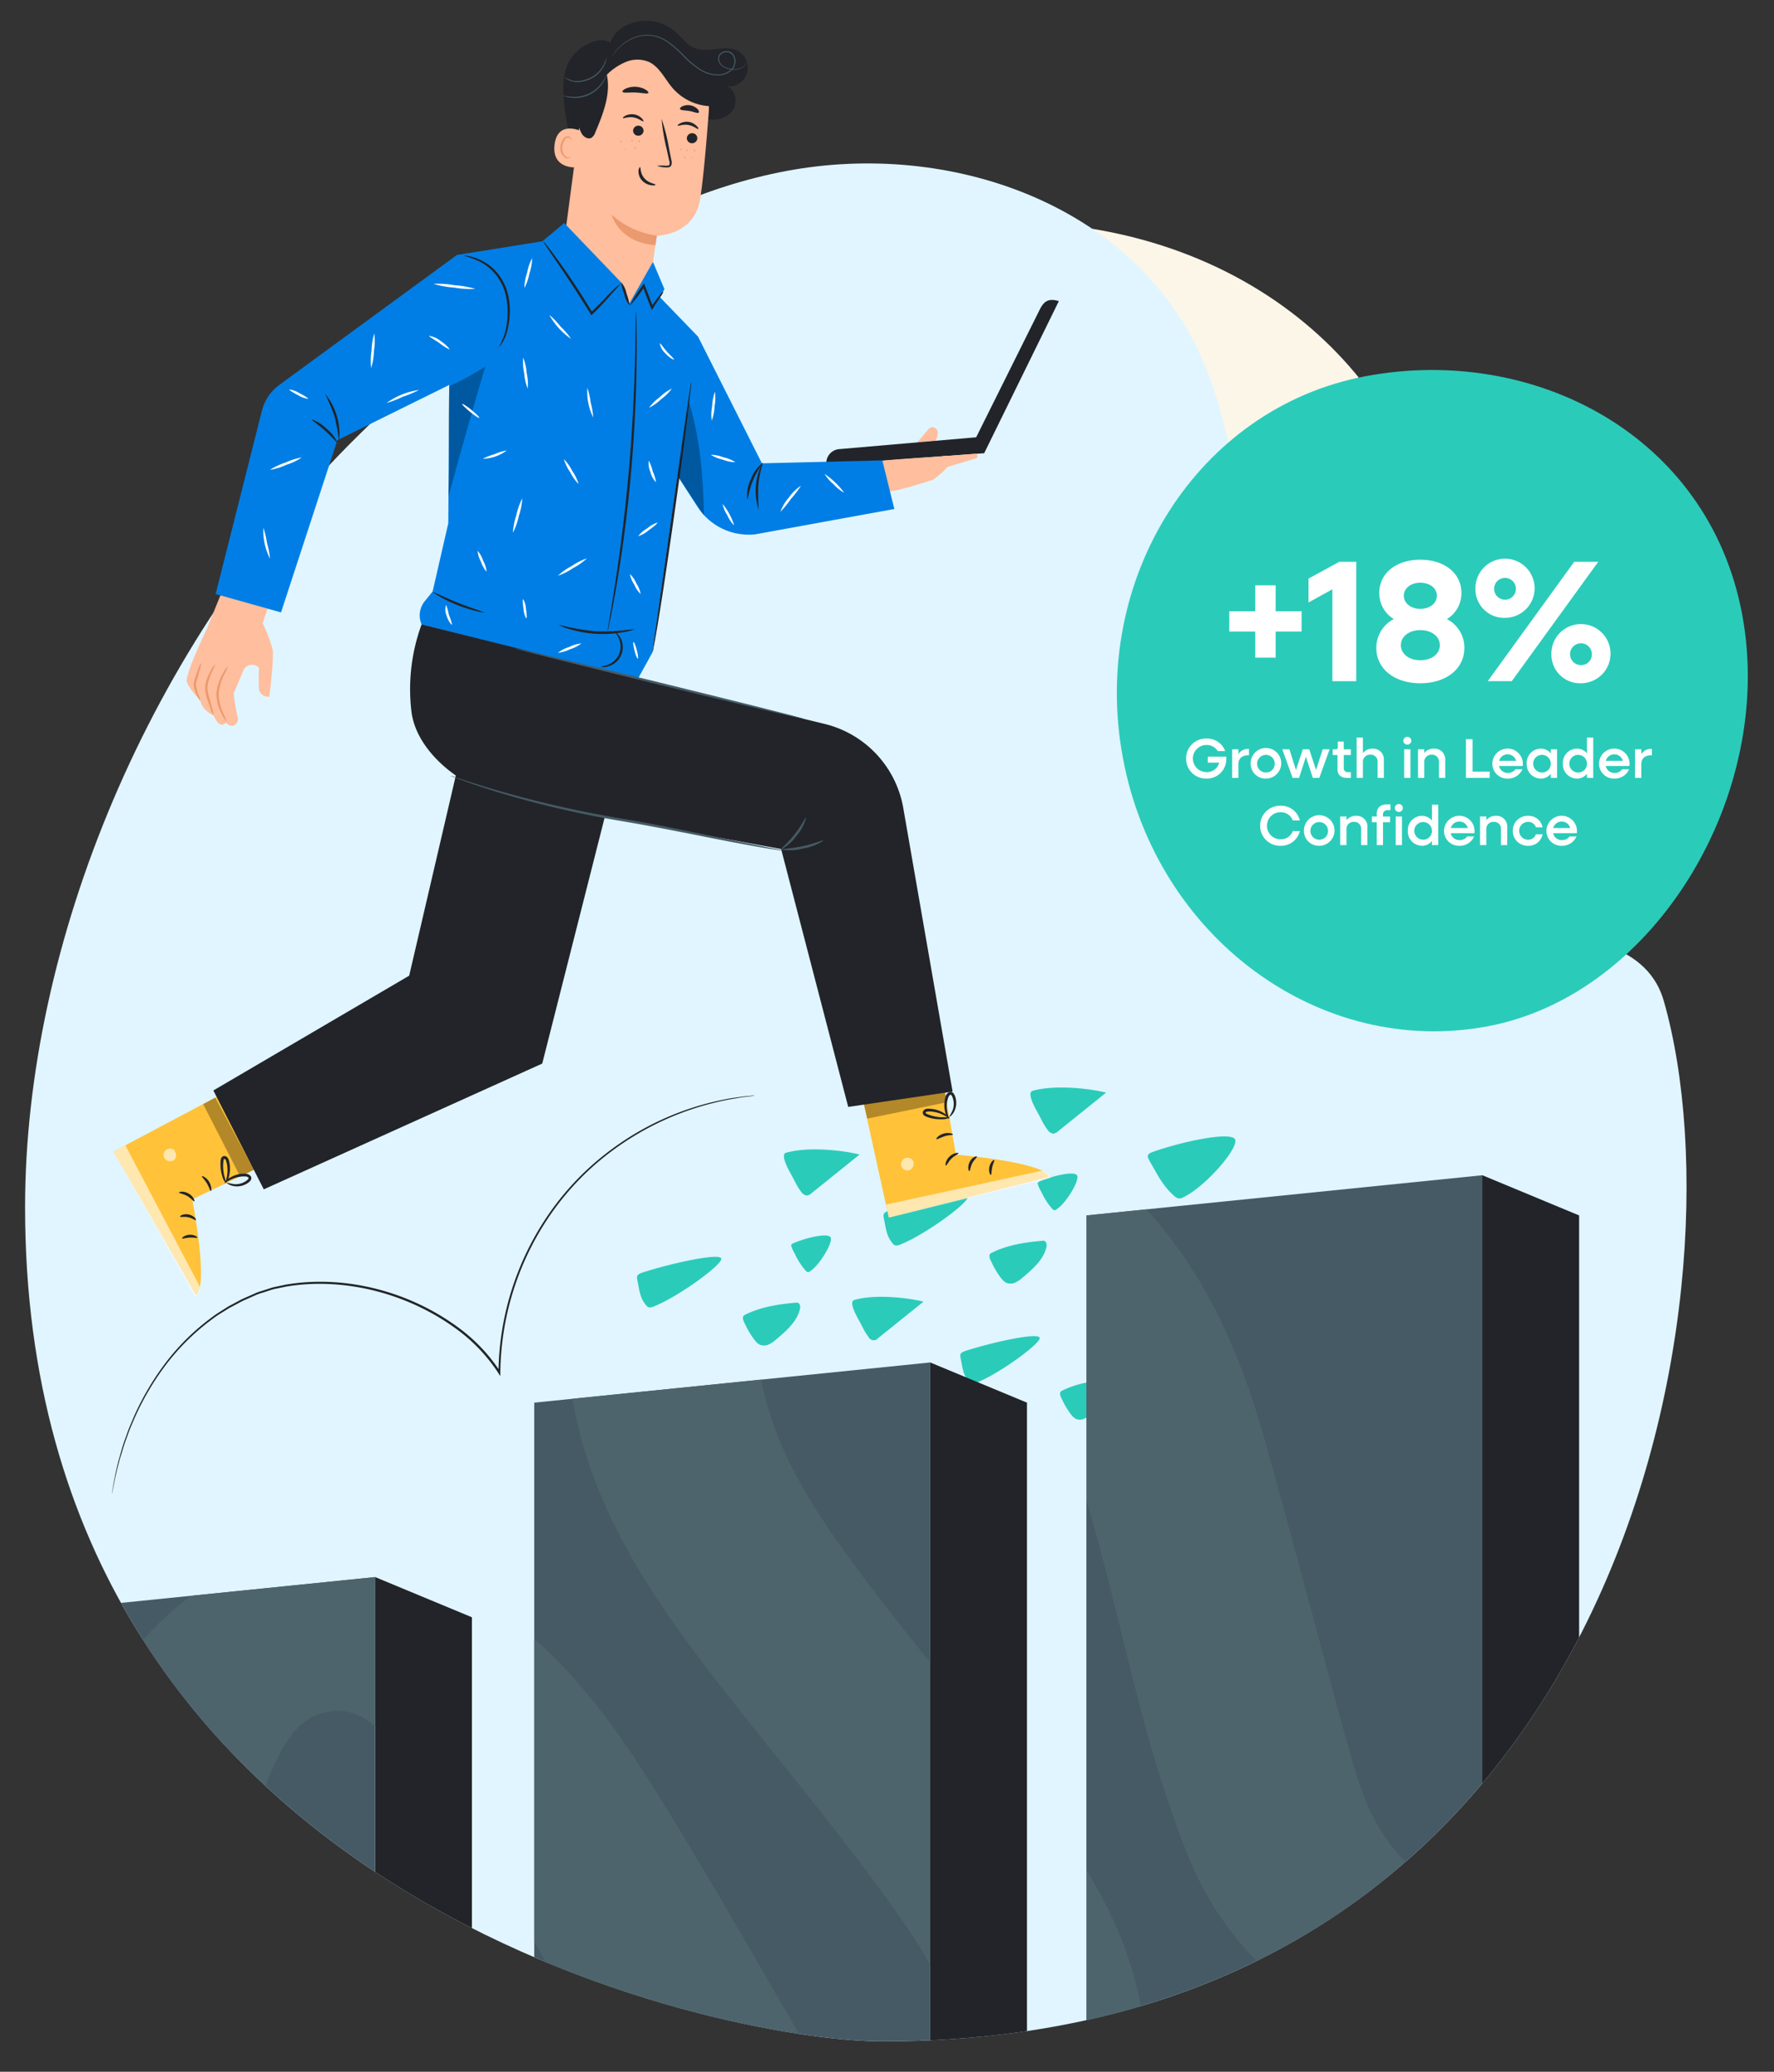 <svg xmlns="http://www.w3.org/2000/svg" xmlns:xlink="http://www.w3.org/1999/xlink" width="615" height="718" viewBox="0 0 615 718">
  <rect x="0" y="0" width="615" height="718" fill="#333333" stroke="none"/>
  <defs>
    <clipPath id="clip-path">
      <rect id="Rectangle_4538" data-name="Rectangle 4538" width="615" height="718" transform="translate(148 1394)" fill="none" stroke="#707070" stroke-width="1"/>
    </clipPath>
    <clipPath id="clip-path-2">
      <rect id="Rectangle_4537" data-name="Rectangle 4537" width="613.138" height="838.204" fill="none"/>
    </clipPath>
    <clipPath id="clip-path-4">
      <rect id="Rectangle_4527" data-name="Rectangle 4527" width="4.367" height="4.397" fill="none"/>
    </clipPath>
    <clipPath id="clip-path-5">
      <rect id="Rectangle_4528" data-name="Rectangle 4528" width="56.945" height="16.27" fill="none"/>
    </clipPath>
    <clipPath id="clip-path-6">
      <rect id="Rectangle_4529" data-name="Rectangle 4529" width="28.802" height="10.821" fill="none"/>
    </clipPath>
    <clipPath id="clip-path-7">
      <rect id="Rectangle_4530" data-name="Rectangle 4530" width="4.336" height="4.368" fill="none"/>
    </clipPath>
    <clipPath id="clip-path-8">
      <rect id="Rectangle_4531" data-name="Rectangle 4531" width="29.972" height="52.335" fill="none"/>
    </clipPath>
    <clipPath id="clip-path-9">
      <rect id="Rectangle_4532" data-name="Rectangle 4532" width="17.583" height="27.304" fill="none"/>
    </clipPath>
    <clipPath id="clip-path-10">
      <rect id="Rectangle_4533" data-name="Rectangle 4533" width="12.84" height="45.056" fill="none"/>
    </clipPath>
    <clipPath id="clip-path-11">
      <rect id="Rectangle_4534" data-name="Rectangle 4534" width="8.849" height="39.258" fill="none"/>
    </clipPath>
    <clipPath id="clip-path-12">
      <path id="Path_22655" data-name="Path 22655" d="M273.273,31.593c-56.7,10.63-106.155,49.918-149.014,92.248C52.332,194.883,9.326,299.509,9.326,390.742c0,239.132,240.556,289.059,297.2,289.059,256.309,0,300.078-258.239,270.937-360.442-6.388-22.4-33.281-21.575-52.307-28.222-41.541-14.514-70.4-43.25-83.9-86.757-11.091-35.753-9.223-76.434-24.92-109.959C396.209,51.44,349.379,28.983,301.43,28.985a153,153,0,0,0-28.157,2.608" transform="translate(-9.326 -28.985)" fill="none"/>
    </clipPath>
    <clipPath id="clip-path-13">
      <path id="Path_22657" data-name="Path 22657" d="M28.817,382.756C51.3,423.221,83,453.536,116.933,475.993V373.814Zm143.266-69.389v192.2c51.246,21.97,99.2,29.157,120.688,29.157q8.446,0,16.583-.37V299.436ZM363.5,248.483V527.37c60.355-13.337,105.084-43.738,137.272-82.046V234.55Z" transform="translate(-28.817 -234.55)" fill="none"/>
    </clipPath>
  </defs>
  <g id="methodology-spot-1" transform="translate(-148 -1394)" clip-path="url(#clip-path)">
    <g id="Group_7842" data-name="Group 7842" transform="translate(140.783 1401.201)">
      <g id="Group_7841" data-name="Group 7841" clip-path="url(#clip-path-2)">
        <g id="Group_7834" data-name="Group 7834">
          <g id="Group_7833" data-name="Group 7833" clip-path="url(#clip-path-2)">
            <path id="Path_22519" data-name="Path 22519" d="M154.723,157.443c-3.168,24.433-12.087,49.518-13.01,73.628-1.2,31.458,12.031,60.79,39.581,79.608s69.768,26.349,112.9,17.709,85.948-34.129,106.276-65.539c18.315-28.3,17.679-57.97,12.858-84.983-5.482-30.723-15.966-60.4-36.491-84.858s-51.724-43.487-91.514-49.877c-34.579-5.552-76.152-.86-112.751,15.267-32.8,14.453-32.834,29.3-24.619,49.377,6.443,15.754,9.109,31.611,6.768,49.669" transform="translate(99.963 28.864)" fill="#fcf6e8"/>
            <path id="Path_22520" data-name="Path 22520" d="M306.526,679.8c-56.643,0-297.2-49.926-297.2-289.059,0-91.231,43-195.858,114.933-266.9,42.857-42.33,92.313-81.618,149.012-92.248S392.26,43.006,416.337,94.423c15.7,33.525,13.83,74.2,24.92,109.957,13.5,43.507,42.358,72.243,83.9,86.757,19.024,6.647,45.921,5.822,52.307,28.222C606.6,421.564,562.833,679.8,306.526,679.8" transform="translate(6.583 20.457)" fill="#e0f5ff"/>
            <path id="Path_22521" data-name="Path 22521" d="M249.919,218.376a6.136,6.136,0,0,1-.7.113l-2.1.273c-.931.087-2.076.242-3.422.488s-2.864.459-4.64.858a98.791,98.791,0,0,0-45.286,22.781,94.945,94.945,0,0,0-15.85,18.342,98.262,98.262,0,0,0-16.293,53.118v1.261l-.674-1.059a58.373,58.373,0,0,0-13.8-14.733c-18.042-13.53-40.706-18.5-59.878-15.234l-3.551.742a10.282,10.282,0,0,0-1.731.461l-1.7.544c-1.117.386-2.277.657-3.336,1.131l-3.207,1.431a30.882,30.882,0,0,0-3.093,1.518L67.653,292l-2.862,1.776a29.1,29.1,0,0,0-2.721,1.846,78.784,78.784,0,0,0-17.053,16.952,94.5,94.5,0,0,0-10.023,17.182l-1.675,3.91c-.5,1.259-.93,2.506-1.359,3.693-.916,2.349-1.433,4.582-2.12,6.543-1.087,3.993-1.832,7.159-2.2,9.278-.2,1.046-.358,1.861-.472,2.434s-.186.831-.186.831a7.435,7.435,0,0,1,.114-.844c.085-.573.229-1.433.4-2.448a95.244,95.244,0,0,1,2.076-9.324c.6-1.989,1.145-4.293,2.047-6.6.43-1.175.844-2.434,1.346-3.71l1.661-3.937a94.153,94.153,0,0,1,10.023-17.324,78.541,78.541,0,0,1,17.18-17.182,30.037,30.037,0,0,1,2.734-1.863l2.864-1.817,3.021-1.6a27.263,27.263,0,0,1,3.122-1.532L76.8,286.83c1.075-.488,2.248-.759,3.379-1.16l1.718-.544a10.329,10.329,0,0,1,1.762-.473l3.592-.759c19.388-3.336,42.209,1.646,60.437,15.318a58.894,58.894,0,0,1,13.974,14.936l-.674.186a98.575,98.575,0,0,1,16.481-53.479,94.779,94.779,0,0,1,15.992-18.412,100,100,0,0,1,17.182-12.2,97.031,97.031,0,0,1,28.377-10.451c1.747-.387,3.307-.6,4.669-.8s2.506-.356,3.435-.428l2.1-.2c.443.014.687.014.687.014" transform="translate(19.039 154.113)" fill="#222429"/>
            <path id="Path_22522" data-name="Path 22522" d="M239.765,238.043c2.042,3.657,3.686,6.352,6.8,9.167a3.215,3.215,0,0,0,1.622.945,3.1,3.1,0,0,0,1.75-.45c7.952-3.91,19.71-17.714,17.723-20.176s-17.774.795-28.029,4.37c-1.071.374-2.074.749-2.127,1.557s.85,2.062,2.258,4.587" transform="translate(167.623 159.975)" fill="#2bcbba"/>
            <path id="Path_22523" data-name="Path 22523" d="M184.281,248.564c.49,2.767.977,4.8,2.731,6.859a1.557,1.557,0,0,0,1.1.665,4.274,4.274,0,0,0,1.723-.43c8.515-3.415,24.021-14.738,23.146-16.573s-16.14,1.424-26.584,4.682c-1.092.339-2.122.677-2.463,1.313s.007,1.573.345,3.483" transform="translate(129.718 168.364)" fill="#2bcbba"/>
            <path id="Path_22524" data-name="Path 22524" d="M216.406,240.571a23.787,23.787,0,0,0,3.625,5.707,1.762,1.762,0,0,0,.8.609,1.062,1.062,0,0,0,.786-.234c3.476-2.192,8.2-10.294,7.152-11.831s-8.184.085-12.744,2.023c-.476.2-.921.406-.9.9a11.464,11.464,0,0,0,1.283,2.83" transform="translate(151.826 165.299)" fill="#2bcbba"/>
            <path id="Path_22525" data-name="Path 22525" d="M216.069,225.259c1.353,2.385,2.074,4.3,3.56,6.168a2.783,2.783,0,0,0,1.9,1.284,2.747,2.747,0,0,0,1.675-.795l16.679-13.407c-4.742-1.252-17.375-2.956-25.488-.623-1.887.542.23,4.832,1.67,7.372" transform="translate(150.789 152.959)" fill="#2bcbba"/>
            <path id="Path_22526" data-name="Path 22526" d="M206.272,255.746a27.509,27.509,0,0,0,3.144,5.131,5.056,5.056,0,0,0,1.75,1.556,3.939,3.939,0,0,0,3.149-.1,10.859,10.859,0,0,0,2.608-1.788c3.473-2.919,7.128-6.119,8.148-10.424.206-.872.053-2.1-.887-2.248a1.9,1.9,0,0,0-.462,0c-6.132.515-12.4,1.508-17.789,4.251-1.336.679-.148,2.613.339,3.621" transform="translate(144.907 174.931)" fill="#2bcbba"/>
            <path id="Path_22527" data-name="Path 22527" d="M199.856,276.673c.462,2.606.919,4.52,2.572,6.461a1.473,1.473,0,0,0,1.039.628,4.055,4.055,0,0,0,1.626-.406c8.02-3.217,22.629-13.883,21.8-15.613s-15.207,1.342-25.046,4.411c-1.027.319-2,.638-2.32,1.237s.005,1.482.324,3.282" transform="translate(140.73 188.611)" fill="#2bcbba"/>
            <path id="Path_22528" data-name="Path 22528" d="M230.122,269.141a22.456,22.456,0,0,0,3.415,5.377,1.65,1.65,0,0,0,.754.573,1,1,0,0,0,.74-.22c3.275-2.064,7.725-9.7,6.74-11.144s-7.712.078-12.007,1.9c-.449.191-.868.384-.851.844a10.833,10.833,0,0,0,1.209,2.666" transform="translate(161.558 185.724)" fill="#2bcbba"/>
            <path id="Path_22529" data-name="Path 22529" d="M229.8,254.717c1.274,2.246,1.953,4.051,3.354,5.81a1.977,1.977,0,0,0,3.372.462q7.855-6.317,15.714-12.631c-4.469-1.18-16.369-2.784-24.014-.587-1.777.512.218,4.553,1.574,6.946" transform="translate(160.58 174.098)" fill="#2bcbba"/>
            <path id="Path_22530" data-name="Path 22530" d="M220.574,283.439a25.865,25.865,0,0,0,2.963,4.834,4.751,4.751,0,0,0,1.648,1.465,3.713,3.713,0,0,0,2.966-.1,10.206,10.206,0,0,0,2.458-1.684c3.272-2.75,6.714-5.764,7.676-9.82.194-.822.049-1.982-.836-2.119a1.855,1.855,0,0,0-.435,0c-5.777.486-11.679,1.421-16.761,4.005-1.257.64-.14,2.461.321,3.412" transform="translate(155.039 194.797)" fill="#2bcbba"/>
            <path id="Path_22531" data-name="Path 22531" d="M134.184,261.14c.49,2.767.977,4.8,2.731,6.859a1.557,1.557,0,0,0,1.1.665,4.271,4.271,0,0,0,1.723-.43c8.515-3.415,24.021-14.738,23.146-16.573s-16.14,1.424-26.584,4.682c-1.092.339-2.122.677-2.463,1.313s.007,1.573.345,3.483" transform="translate(94.361 177.24)" fill="#2bcbba"/>
            <path id="Path_22532" data-name="Path 22532" d="M166.309,253.146a23.787,23.787,0,0,0,3.625,5.707,1.763,1.763,0,0,0,.8.609,1.062,1.062,0,0,0,.786-.234c3.476-2.192,8.2-10.294,7.152-11.83s-8.184.084-12.744,2.021c-.476.2-.921.406-.9.9a11.465,11.465,0,0,0,1.283,2.83" transform="translate(116.47 174.175)" fill="#2bcbba"/>
            <path id="Path_22533" data-name="Path 22533" d="M165.972,237.835c1.351,2.385,2.074,4.3,3.56,6.168a2.783,2.783,0,0,0,1.9,1.284,2.747,2.747,0,0,0,1.675-.795l16.679-13.407c-4.742-1.252-17.375-2.956-25.488-.623-1.887.542.23,4.832,1.67,7.372" transform="translate(115.432 161.834)" fill="#2bcbba"/>
            <path id="Path_22534" data-name="Path 22534" d="M156.175,268.322a27.5,27.5,0,0,0,3.144,5.131,5.056,5.056,0,0,0,1.75,1.556,3.94,3.94,0,0,0,3.149-.1,10.861,10.861,0,0,0,2.608-1.788c3.473-2.919,7.128-6.119,8.148-10.424.206-.872.053-2.1-.887-2.248a1.9,1.9,0,0,0-.462,0c-6.132.515-12.4,1.508-17.789,4.251-1.336.679-.148,2.613.339,3.621" transform="translate(109.55 183.806)" fill="#2bcbba"/>
            <path id="Path_22535" data-name="Path 22535" d="M149.76,289.249c.462,2.606.919,4.52,2.572,6.462a1.473,1.473,0,0,0,1.039.628,4.056,4.056,0,0,0,1.626-.406c8.02-3.217,22.629-13.883,21.8-15.613s-15.207,1.342-25.046,4.411c-1.027.319-2,.638-2.32,1.237s.005,1.482.324,3.282" transform="translate(105.374 197.487)" fill="#2bcbba"/>
            <path id="Path_22536" data-name="Path 22536" d="M180.025,281.717a22.455,22.455,0,0,0,3.415,5.377,1.649,1.649,0,0,0,.754.573,1,1,0,0,0,.74-.22c3.275-2.064,7.725-9.7,6.74-11.144s-7.712.078-12.007,1.9c-.449.191-.868.384-.851.844a10.831,10.831,0,0,0,1.209,2.666" transform="translate(126.202 194.599)" fill="#2bcbba"/>
            <path id="Path_22537" data-name="Path 22537" d="M179.706,267.293c1.274,2.246,1.953,4.051,3.354,5.81a1.977,1.977,0,0,0,3.372.462q7.855-6.317,15.714-12.631c-4.469-1.18-16.369-2.784-24.014-.587-1.777.512.218,4.553,1.574,6.946" transform="translate(125.224 182.973)" fill="#2bcbba"/>
            <path id="Path_22538" data-name="Path 22538" d="M170.477,296.015a25.87,25.87,0,0,0,2.963,4.834,4.737,4.737,0,0,0,1.648,1.465,3.712,3.712,0,0,0,2.966-.1,10.206,10.206,0,0,0,2.458-1.684c3.272-2.75,6.714-5.764,7.676-9.82.194-.822.049-1.982-.836-2.119a1.855,1.855,0,0,0-.435,0c-5.777.486-11.679,1.421-16.761,4.005-1.257.64-.14,2.461.321,3.412" transform="translate(119.683 203.673)" fill="#2bcbba"/>
            <path id="Path_22539" data-name="Path 22539" d="M73.111,117.319,68.48,130.958a47.476,47.476,0,0,1,3.493,9.192c.472,3.048-1.158,16.249-1.158,16.249a3.311,3.311,0,0,1-3.546-2.27,53.058,53.058,0,0,1,0-7.671,3.278,3.278,0,0,0-5.489.921c-1.378,3.28-2.941,7.147-3.229,7.6s.57,5.257,1.313,8.78a2.2,2.2,0,0,1-3.76,1.987,1.01,1.01,0,0,1-.275-.539s-1.878,3.185-4.3-2.284c0,0-4.268-1.823-4.59-5.247,0,0-4.043-3.974-4.716-6.465s6.937-18.32,6.937-18.32l9.157-22.613Z" transform="translate(29.774 77.829)" fill="#ffbe9d"/>
            <path id="Path_22540" data-name="Path 22540" d="M52.193,131.122a9.539,9.539,0,0,0-1.714,2.521,15.916,15.916,0,0,0-2.262,7.04,14.638,14.638,0,0,0,1.924,7.144,9.607,9.607,0,0,0,1.62,2.572,15.761,15.761,0,0,0-1.128-2.811A16.433,16.433,0,0,1,49,140.71a18.477,18.477,0,0,1,1.974-6.813,14.316,14.316,0,0,0,1.22-2.775" transform="translate(34.03 92.542)" fill="#eb996e"/>
            <path id="Path_22541" data-name="Path 22541" d="M49.543,130.736a6.647,6.647,0,0,0-1.687,2.233A21.266,21.266,0,0,0,46.6,135.73a9.585,9.585,0,0,0-.679,3.729,16.449,16.449,0,0,0,.846,3.628c.336.982.655,1.934.954,2.84a9.786,9.786,0,0,0,1.09,2.494,10.612,10.612,0,0,0-.546-2.722c-.2-.815-.471-1.8-.781-2.883a18.8,18.8,0,0,1-.773-3.488,9.984,9.984,0,0,1,.585-3.435c.346-1.044.73-1.979,1.063-2.75a26.8,26.8,0,0,0,1.18-2.407" transform="translate(32.411 92.269)" fill="#eb996e"/>
            <path id="Path_22542" data-name="Path 22542" d="M46.2,130.539c-.3-.125-1.411,2.772-2.482,6.352a3.073,3.073,0,0,0-.039,1.6,6.7,6.7,0,0,0,.293,1.288,12.648,12.648,0,0,0,.791,2.069c.553,1.128,1.117,1.713,1.192,1.644a10.436,10.436,0,0,0-.682-1.87,18.639,18.639,0,0,1-.6-2.033c-.024-.38-.179-.786-.239-1.213a2.588,2.588,0,0,1,.032-1.182c.566-1.806,1-3.43,1.29-4.629a8.66,8.66,0,0,0,.44-2.023" transform="translate(30.768 92.127)" fill="#eb996e"/>
            <path id="Path_22543" data-name="Path 22543" d="M189.721,89.673l5.168-6.02a2.808,2.808,0,0,1,1.4-1.064,1.939,1.939,0,0,1,2.129,1.8,5,5,0,0,1-.9,2.978,7.458,7.458,0,0,0-1.2,2.886" transform="translate(133.899 58.263)" fill="#ffbe9d"/>
            <path id="Path_22544" data-name="Path 22544" d="M252.8,57.1,226.9,109.841l-54.706,4.017a4.9,4.9,0,0,1,4.109-5.407l47.825-4.136,22.061-44.309c1.547-3.116,3.284-3.87,6.618-2.878Z" transform="translate(121.504 40.029)" fill="#222429"/>
            <path id="Path_22545" data-name="Path 22545" d="M199.383,88.892c.27-.017-17.291,1.143-16.288,1.348.107.184.2.37.292.556l2.949,9.883c3.954-.261,15.14-4.015,15.14-4.015a26.6,26.6,0,0,0,5.226-4.652l-.241-3.62Z" transform="translate(129.193 62.384)" fill="#ffbe9d"/>
            <path id="Path_22546" data-name="Path 22546" d="M217.69,107.139l-41.747,1.023L153.7,64.055,135.184,94.7l18.424,28.524a21.146,21.146,0,0,0,20.087,9.532l48.156-8.766Z" transform="translate(95.408 45.208)" fill="#007ee5"/>
            <path id="Path_22547" data-name="Path 22547" d="M207.116,213.316,212.23,242.4s30.849,2.506,32.278,7.739l-55.555,14.088-9.88-44.99Z" transform="translate(126.384 150.551)" fill="#ffc239"/>
            <g id="Group_7811" data-name="Group 7811" transform="translate(319.594 394.025)" opacity="0.6">
              <g id="Group_7810" data-name="Group 7810">
                <g id="Group_7809" data-name="Group 7809" clip-path="url(#clip-path-4)">
                  <path id="Path_22548" data-name="Path 22548" d="M188.571,231.214a2.338,2.338,0,0,0-1.034,2.937,2.257,2.257,0,0,0,2.924,1.051,2.482,2.482,0,0,0,1.07-3.132,2.336,2.336,0,0,0-3.159-.747" transform="translate(-187.361 -230.996)" fill="#fff"/>
                </g>
              </g>
            </g>
            <g id="Group_7814" data-name="Group 7814" transform="translate(314.383 398.505)" opacity="0.6">
              <g id="Group_7813" data-name="Group 7813">
                <g id="Group_7812" data-name="Group 7812" clip-path="url(#clip-path-5)">
                  <path id="Path_22549" data-name="Path 22549" d="M185.307,249.893l-1-4.527,54.115-11.744a3.984,3.984,0,0,1,2.83,2.508Z" transform="translate(-184.306 -233.622)" fill="#fff"/>
                </g>
              </g>
            </g>
            <path id="Path_22550" data-name="Path 22550" d="M200.89,230.144c.017.27-1.295.691-2.461,1.852s-1.622,2.468-1.9,2.422-.21-1.725,1.215-3.11,3.142-1.436,3.144-1.165" transform="translate(138.615 162.336)" fill="#222429"/>
            <path id="Path_22551" data-name="Path 22551" d="M204.028,230.81c.113.247-.972.974-1.648,2.325s-.687,2.63-.972,2.68-.766-1.464.109-3.2,2.446-2.074,2.511-1.808" transform="translate(141.871 162.841)" fill="#222429"/>
            <path id="Path_22552" data-name="Path 22552" d="M205.9,236.615c-.247.113-.923-1.167-.537-2.82s1.539-2.525,1.7-2.313-.45,1.163-.742,2.521-.154,2.514-.418,2.612" transform="translate(144.854 163.35)" fill="#222429"/>
            <path id="Path_22553" data-name="Path 22553" d="M200.3,226.491c-.061.275-1.4.092-2.925.609s-2.618,1.177-2.821.983.766-1.438,2.567-1.924,3.26.089,3.18.333" transform="translate(137.291 159.481)" fill="#222429"/>
            <g id="Group_7817" data-name="Group 7817" transform="translate(306.632 369.638)" opacity="0.3">
              <g id="Group_7816" data-name="Group 7816">
                <g id="Group_7815" data-name="Group 7815" clip-path="url(#clip-path-6)">
                  <path id="Path_22554" data-name="Path 22554" d="M207.648,216.7l.916,5.17-27.582,5.651-1.22-5.421Z" transform="translate(-179.762 -216.699)"/>
                </g>
              </g>
            </g>
            <path id="Path_22555" data-name="Path 22555" d="M201.087,224.1a5.386,5.386,0,0,1-2.8.583,13.408,13.408,0,0,1-3.207-.266,11.643,11.643,0,0,1-1.788-.519,3.492,3.492,0,0,1-.989-.478,1.213,1.213,0,0,1-.445-1.423,1.6,1.6,0,0,1,1.075-.884,3.59,3.59,0,0,1,1.08-.072,11.45,11.45,0,0,1,1.881.227,10.235,10.235,0,0,1,2.946,1.145c1.561.933,2.228,1.863,2.137,1.933s-.918-.611-2.448-1.322a11.46,11.46,0,0,0-2.816-.867,10.939,10.939,0,0,0-1.718-.157c-.619.041-1.128.073-1.22.367s.01.159.133.31a2.549,2.549,0,0,0,.725.351,13.966,13.966,0,0,0,1.629.53,15.656,15.656,0,0,0,2.934.459,17.059,17.059,0,0,1,2.891.08" transform="translate(135.352 155.997)" fill="#222429"/>
            <path id="Path_22556" data-name="Path 22556" d="M197.731,227.014a4.891,4.891,0,0,1-1.317-2.56,9.387,9.387,0,0,1-.212-3.176,9.167,9.167,0,0,1,.341-1.856,2.371,2.371,0,0,1,1.475-1.788,1.339,1.339,0,0,1,1.344.532,3.836,3.836,0,0,1,.508.955,6.328,6.328,0,0,1,.4,1.9,6.592,6.592,0,0,1-.573,3.147c-.785,1.648-1.859,2.26-1.9,2.168a21.512,21.512,0,0,0,1.259-2.427,6.477,6.477,0,0,0,.324-2.828,5.913,5.913,0,0,0-.391-1.569c-.213-.577-.546-1.017-.762-.907a2.113,2.113,0,0,0-.786,1.138,10.5,10.5,0,0,0-.37,1.619,10.229,10.229,0,0,0,.065,2.913c.225,1.708.733,2.663.6,2.736" transform="translate(138.438 153.581)" fill="#222429"/>
            <path id="Path_22557" data-name="Path 22557" d="M81.252,242.484,54.6,255.234s5.912,30.34,1.22,33.17L27.3,238.668l40.693-21.573Z" transform="translate(19.269 153.218)" fill="#ffc239"/>
            <g id="Group_7820" data-name="Group 7820" transform="translate(63.927 390.868)" opacity="0.6">
              <g id="Group_7819" data-name="Group 7819">
                <g id="Group_7818" data-name="Group 7818" clip-path="url(#clip-path-7)">
                  <path id="Path_22558" data-name="Path 22558" d="M41.409,229.873a2.351,2.351,0,0,0-3.2-.188,2.244,2.244,0,0,0-.21,3.093,2.465,2.465,0,0,0,3.3.194,2.355,2.355,0,0,0-.21-3.176" transform="translate(-37.477 -229.145)" fill="#fff"/>
                </g>
              </g>
            </g>
            <g id="Group_7823" data-name="Group 7823" transform="translate(46.572 389.718)" opacity="0.6">
              <g id="Group_7822" data-name="Group 7822">
                <g id="Group_7821" data-name="Group 7821" clip-path="url(#clip-path-8)">
                  <path id="Path_22559" data-name="Path 22559" d="M27.3,230.639l4.1-2.168L57.275,277.5a3.982,3.982,0,0,1-1.68,3.3Z" transform="translate(-27.302 -228.471)" fill="#fff"/>
                </g>
              </g>
            </g>
            <path id="Path_22560" data-name="Path 22560" d="M45.9,241.247c-.263.13-1.012-1.066-2.451-1.863s-2.818-.9-2.838-1.184,1.552-.662,3.325.338,2.216,2.644,1.965,2.709" transform="translate(28.665 167.893)" fill="#222429"/>
            <path id="Path_22561" data-name="Path 22561" d="M46.353,244.495c-.212.174-1.208-.67-2.7-.971s-2.724.053-2.837-.21,1.2-1.133,3.045-.744,2.717,1.8,2.487,1.924" transform="translate(28.805 171.129)" fill="#222429"/>
            <path id="Path_22562" data-name="Path 22562" d="M41.258,247.916c-.172-.2.878-1.191,2.579-1.271s2.828.8,2.683,1.018-1.252-.124-2.635-.049-2.484.532-2.627.3" transform="translate(29.105 174.07)" fill="#222429"/>
            <path id="Path_22563" data-name="Path 22563" d="M48.373,239.881c-.287.019-.532-1.288-1.356-2.654s-1.852-2.206-1.755-2.434,1.617.339,2.536,1.936.832,3.183.575,3.152" transform="translate(31.94 165.674)" fill="#222429"/>
            <g id="Group_7826" data-name="Group 7826" transform="translate(77.65 373.193)" opacity="0.3">
              <g id="Group_7825" data-name="Group 7825">
                <g id="Group_7824" data-name="Group 7824" clip-path="url(#clip-path-9)">
                  <path id="Path_22564" data-name="Path 22564" d="M63.1,243.812l-4.745,2.276L45.522,221.021l4.189-2.238Z" transform="translate(-45.522 -218.783)"/>
                </g>
              </g>
            </g>
            <path id="Path_22565" data-name="Path 22565" d="M50.962,240.112a5.579,5.579,0,0,1-1.317-2.545,13.636,13.636,0,0,1-.575-3.151,15.135,15.135,0,0,1,0-1.866,3.427,3.427,0,0,1,.2-1.081,1.211,1.211,0,0,1,1.254-.817,1.588,1.588,0,0,1,1.138.8,3.168,3.168,0,0,1,.37,1.012,11.113,11.113,0,0,1,.283,1.864,10.373,10.373,0,0,1-.3,3.209,4.906,4.906,0,0,1-1.281,2.572c-.148-.07.329-1.042.6-2.719a11.626,11.626,0,0,0,.092-2.941,9.01,9.01,0,0,0-.319-1.685c-.136-.612-.374-1.075-.677-1.087s-.159.01-.259.193a2.942,2.942,0,0,0-.138.807,13.21,13.21,0,0,0-.075,1.743,15.393,15.393,0,0,0,.353,2.942,18.96,18.96,0,0,1,.645,2.748" transform="translate(34.613 162.783)" fill="#222429"/>
            <path id="Path_22566" data-name="Path 22566" d="M49.9,237.434a5,5,0,0,1,2.1-1.956,9.571,9.571,0,0,1,2.973-1.107,8.209,8.209,0,0,1,1.873-.123,2.387,2.387,0,0,1,2.136.943,1.347,1.347,0,0,1-.145,1.428,4.024,4.024,0,0,1-.795.756,6.419,6.419,0,0,1-1.711.894,6.526,6.526,0,0,1-3.171.29c-1.837-.309-2.676-1.179-2.6-1.247a25.8,25.8,0,0,0,2.668.556,6.44,6.44,0,0,0,2.825-.442,5.838,5.838,0,0,0,1.446-.814c.486-.367.824-.788.653-.967a1.591,1.591,0,0,0-1.29-.457,8.894,8.894,0,0,0-1.716.113,10.442,10.442,0,0,0-2.782.839c-1.568.662-2.362,1.416-2.467,1.295" transform="translate(35.215 165.317)" fill="#222429"/>
            <path id="Path_22567" data-name="Path 22567" d="M179.185,10.444c-4.462-2.368-10.24.933-14.927-.974-2.852-1.151-4.616-3.952-6.978-5.917A15.42,15.42,0,0,0,143.852.421c-4.336,1.228-7.406,3.026-8.829,7.314-3.265-2.815-10.258.679-13.2,4.653s-3.343,8.752-3.014,13.738a66.333,66.333,0,0,0,6.3,24.86c.333.7.914,1.535,1.682,1.308s.783-.689.959-1.179a55.122,55.122,0,0,0,2.313-13.247,33.231,33.231,0,0,1,3.352-12.979c2.2-3.925,6.211-7.11,10.693-7.087a14.332,14.332,0,0,1,8.977,3.824c2.533,2.144,4.621,4.766,6.975,7.1a18.267,18.267,0,0,0,8.321,5.223,8.7,8.7,0,0,0,8.986-2.763c1.96-2.681,1.216-7.176-1.852-8.473a6.525,6.525,0,0,0,3.7-12.254Z" transform="translate(83.783 0)" fill="#222429"/>
            <path id="Path_22568" data-name="Path 22568" d="M149.853,81.411l1.365-9.515s12.887.024,15.007-12.524c1.034-6.064,2.142-18.721,3.012-30.18A23.743,23.743,0,0,0,149.259,3.961l-1.208-.191c-13.211-1.295-21.72,9.2-22.613,22.434L118.7,77.125a15.721,15.721,0,0,0,13.429,17.627l-.034,4.786c8.609,1.168,16.56-9.547,17.762-18.127" transform="translate(83.675 2.584)" fill="#ffbe9d"/>
            <path id="Path_22569" data-name="Path 22569" d="M144.213,46.658a29.574,29.574,0,0,1-15.661-7.241s2.441,9.661,15.174,10.494Z" transform="translate(90.728 27.819)" fill="#eb996e"/>
            <path id="Path_22570" data-name="Path 22570" d="M147.447,24.772a1.828,1.828,0,0,1-2.02,1.537,1.75,1.75,0,0,1-1.6-1.892l0-.029a1.83,1.83,0,0,1,2.018-1.537,1.753,1.753,0,0,1,1.6,1.892l0,.029" transform="translate(101.506 16.119)" fill="#222429"/>
            <path id="Path_22571" data-name="Path 22571" d="M149.079,23c-.258.208-1.47-1.018-3.408-1.37s-3.5.438-3.667.242.206-.507.9-.856a5.03,5.03,0,0,1,2.985-.437A4.764,4.764,0,0,1,148.55,22c.525.459.65.914.529,1" transform="translate(100.192 14.483)" fill="#222429"/>
            <path id="Path_22572" data-name="Path 22572" d="M136.519,23.239a1.8,1.8,0,0,1-2,1.535A1.749,1.749,0,0,1,132.9,22.9l0-.024a1.831,1.831,0,0,1,2.079-1.542h0a1.752,1.752,0,0,1,1.53,1.909" transform="translate(93.796 15.04)" fill="#222429"/>
            <path id="Path_22573" data-name="Path 22573" d="M137.946,21.471c-.258.193-1.47-1.018-3.408-1.37s-3.5.438-3.667.242.206-.507.9-.872a5.047,5.047,0,0,1,2.987-.421,4.764,4.764,0,0,1,2.661,1.419,1.515,1.515,0,0,1,.529,1" transform="translate(92.335 13.398)" fill="#222429"/>
            <path id="Path_22574" data-name="Path 22574" d="M137.75,36.238a12.839,12.839,0,0,1,3.185-.067c.508-.034.984-.067,1.127-.314a2.582,2.582,0,0,0-.1-1.588c-.275-1.257-.571-2.594-.87-3.978a66.591,66.591,0,0,1-1.736-10.347,63.824,63.824,0,0,1,2.571,10.18c.268,1.387.548,2.724.791,4a2.885,2.885,0,0,1-.044,1.98,1.258,1.258,0,0,1-.918.588,3.62,3.62,0,0,1-.858.056,12.584,12.584,0,0,1-3.144-.51" transform="translate(97.219 14.077)" fill="#222429"/>
            <path id="Path_22575" data-name="Path 22575" d="M134.512,29.725c.317-.02-.019,2.122,1.551,3.9s3.824,1.883,3.8,2.188-.553.324-1.5.194a5.254,5.254,0,0,1-3.192-1.7,4.607,4.607,0,0,1-1.172-3.256c.056-.832.375-1.315.519-1.325" transform="translate(94.566 20.979)" fill="#222429"/>
            <path id="Path_22576" data-name="Path 22576" d="M139.7,15.534c-.287.5-2.173-.063-4.474-.135s-4.239.28-4.467-.278c-.113-.249.288-.689,1.109-1.078a7.8,7.8,0,0,1,6.815.314c.78.459,1.131.947,1.018,1.177" transform="translate(92.271 9.462)" fill="#222429"/>
            <path id="Path_22577" data-name="Path 22577" d="M148.913,19.72c-.4.394-1.614-.276-3.226-.553s-3.009-.167-3.234-.679c-.1-.249.179-.65.844-.965a4.775,4.775,0,0,1,5.233.994c.449.512.56.984.382,1.2" transform="translate(100.525 12.096)" fill="#222429"/>
            <path id="Path_22578" data-name="Path 22578" d="M126.225,22.811c-.215-.113-8.232-3.9-9.255,4.727s7.814,7.951,7.86,7.693,1.4-12.42,1.4-12.42" transform="translate(82.495 15.446)" fill="#ffbe9d"/>
            <path id="Path_22579" data-name="Path 22579" d="M121.672,30.518a1.071,1.071,0,0,0-.435.172,1.491,1.491,0,0,1-1.124-.118,3.735,3.735,0,0,1-1.3-3.55,4.826,4.826,0,0,1,.691-2.1,1.727,1.727,0,0,1,1.271-1.025.746.746,0,0,1,.832.534c.017.254.027.413.031.445s.2-.125.174-.49a.95.95,0,0,0-.278-.588,1.115,1.115,0,0,0-.8-.329,2.149,2.149,0,0,0-1.742,1.151,5.188,5.188,0,0,0-.819,2.335A3.978,3.978,0,0,0,119.9,30.97a1.586,1.586,0,0,0,1.4-.092c.341-.15.408-.346.375-.36" transform="translate(83.356 16.563)" fill="#eb996e"/>
            <path id="Path_22580" data-name="Path 22580" d="M170.163,27.7a18.41,18.41,0,0,1-15.574-6.163c-2.639-3.014-4.413-7.171-8.077-9.034a10.285,10.285,0,0,0-7.985-.159,20.045,20.045,0,0,0-6.782,4.515c1.421,6.765-1.331,13.644-4.034,20.027a3.507,3.507,0,0,1-1.315,1.825c-1.138.617-2.565-.23-3.275-1.3a10.792,10.792,0,0,1-1.448-5.979A35.656,35.656,0,0,1,123.942,17.5,24.4,24.4,0,0,1,132.466,6.51a23.18,23.18,0,0,1,16.957-3.529,28.373,28.373,0,0,1,15.337,8.362,16.755,16.755,0,0,1,4.317,6.924" transform="translate(85.855 1.846)" fill="#222429"/>
            <path id="Path_22581" data-name="Path 22581" d="M175.333,12.04a2.093,2.093,0,0,1-.191.73,3.519,3.519,0,0,1-1.491,1.581,5.446,5.446,0,0,1-3.374.575,10.148,10.148,0,0,1-2.12-.466,4.689,4.689,0,0,1-2.02-1.366,3.067,3.067,0,0,1-.7-2.6,2.686,2.686,0,0,1,2.17-1.9,3.355,3.355,0,0,1,1.6.038,2.824,2.824,0,0,1,1.366.9,3.946,3.946,0,0,1,.8,3.137,4.5,4.5,0,0,1-1.847,2.944,6.923,6.923,0,0,1-3.391,1.278,11.426,11.426,0,0,1-7.226-1.946,33.226,33.226,0,0,1-5.759-4.834,40.7,40.7,0,0,0-5.182-4.585,12.906,12.906,0,0,0-5.639-2.306,12.365,12.365,0,0,0-5.356.513,15.506,15.506,0,0,0-6.526,4.29,18.846,18.846,0,0,0-1.371,1.687c-.293.386-.454.6-.455.587s0,0,.085-.164a3.365,3.365,0,0,1,.3-.483,18.232,18.232,0,0,1,1.324-1.684A15.3,15.3,0,0,1,136.877,3.5a12.727,12.727,0,0,1,5.5-.57,13.374,13.374,0,0,1,5.868,2.386,42.688,42.688,0,0,1,5.249,4.612,32.909,32.909,0,0,0,5.69,4.774,11.216,11.216,0,0,0,6.9,1.856,6.527,6.527,0,0,0,3.19-1.2,4.119,4.119,0,0,0,1.706-2.664,3.58,3.58,0,0,0-.7-2.9,2.657,2.657,0,0,0-2.591-.834,2.352,2.352,0,0,0-1.916,1.643,2.8,2.8,0,0,0,.6,2.32,4.289,4.289,0,0,0,1.888,1.295,9.478,9.478,0,0,0,2.057.486,5.525,5.525,0,0,0,3.27-.472,3.564,3.564,0,0,0,1.5-1.486c.21-.445.223-.716.256-.7" transform="translate(90.775 2.007)" fill="#455a64"/>
            <path id="Path_22582" data-name="Path 22582" d="M118.952,14.308a15.229,15.229,0,0,0,2.53,1.109,7.522,7.522,0,0,0,2.927.142,12.727,12.727,0,0,0,3.471-1.044A10.2,10.2,0,0,0,132.51,10a22.042,22.042,0,0,0,.994-2.571,2.4,2.4,0,0,1-.078.756,8.4,8.4,0,0,1-.636,1.955,9.864,9.864,0,0,1-4.74,4.763,11.676,11.676,0,0,1-3.6,1.052,7.7,7.7,0,0,1-3.062-.244,7.123,7.123,0,0,1-1.847-.914c-.4-.276-.6-.455-.59-.488" transform="translate(83.952 5.243)" fill="#455a64"/>
            <path id="Path_22583" data-name="Path 22583" d="M118.607,17.991a15.036,15.036,0,0,0,2.63.464,11.9,11.9,0,0,0,11.069-5.037c.948-1.339,1.3-2.32,1.365-2.293s.017.254-.193.7a11.478,11.478,0,0,1-12.283,6.953,9.71,9.71,0,0,1-1.928-.464,2.2,2.2,0,0,1-.66-.322" transform="translate(83.709 7.851)" fill="#455a64"/>
            <path id="Path_22584" data-name="Path 22584" d="M130.542,24.867a.238.238,0,1,1-.031-.476.206.206,0,0,1,.222.189v.034a.24.24,0,0,1-.191.252" transform="translate(91.953 17.214)" fill="#eb996e"/>
            <path id="Path_22585" data-name="Path 22585" d="M132.773,24.737c-.111.007-.215-.113-.223-.256a.269.269,0,0,1,.2-.285.251.251,0,0,1,.225.271c.01.143-.077.276-.2.27" transform="translate(93.548 17.077)" fill="#eb996e"/>
            <path id="Path_22586" data-name="Path 22586" d="M134.225,25c-.111.007-.2-.162-.2-.353s.106-.343.232-.351.2.162.2.37-.106.341-.234.334" transform="translate(94.59 17.145)" fill="#eb996e"/>
            <path id="Path_22587" data-name="Path 22587" d="M131.379,26.29a.182.182,0,0,1-.2-.177c.01-.08.119-.119.239-.017s.213.1.2.162-.126.026-.237.032" transform="translate(92.579 18.374)" fill="#eb996e"/>
            <path id="Path_22588" data-name="Path 22588" d="M133.439,26.254A.237.237,0,0,1,133.23,26a.225.225,0,0,1,.239-.239.239.239,0,0,1,.193.258.223.223,0,0,1-.206.239h-.017" transform="translate(94.029 18.178)" fill="#eb996e"/>
            <path id="Path_22589" data-name="Path 22589" d="M143.97,26.641a.223.223,0,0,1-.223-.222V26.4a.217.217,0,1,1,.223.241" transform="translate(101.451 18.454)" fill="#eb996e"/>
            <path id="Path_22590" data-name="Path 22590" d="M145.452,26.759a.255.255,0,0,1-.194-.29.234.234,0,0,1,.222-.254.277.277,0,0,1-.027.544" transform="translate(102.515 18.502)" fill="#eb996e"/>
            <path id="Path_22591" data-name="Path 22591" d="M142.657,26.43a.222.222,0,0,1-.22-.193.208.208,0,0,1,.212-.189.191.191,0,0,1,.217.16l0,.017a.206.206,0,0,1-.208.2Z" transform="translate(100.527 18.382)" fill="#eb996e"/>
            <path id="Path_22592" data-name="Path 22592" d="M143.552,28.117a.238.238,0,0,1-.283-.184v-.005a.253.253,0,0,1,.155-.3.255.255,0,0,1,.128.486" transform="translate(101.109 19.499)" fill="#eb996e"/>
            <path id="Path_22593" data-name="Path 22593" d="M144.785,28a.191.191,0,0,1-.131-.235l0-.012a.223.223,0,0,1,.394.183.191.191,0,0,1-.261.068l-.005,0" transform="translate(102.087 19.522)" fill="#eb996e"/>
            <path id="Path_22594" data-name="Path 22594" d="M134.029,147.357l-18.547,79.577-67.89,39.782L65.073,300.98l96.534-43.589,24.618-97.012Z" transform="translate(33.589 103.999)" fill="#222429"/>
            <path id="Path_22595" data-name="Path 22595" d="M131.68,47.585,70.134,92.609a15.917,15.917,0,0,0-6.042,8.979l-16.038,63.5,22.668,6.362,19.528-59.676,56.26-27.785Z" transform="translate(33.916 33.584)" fill="#007ee5"/>
            <path id="Path_22596" data-name="Path 22596" d="M172.708,66.686l1.673-2.663-3.99-9.448-8.171,14.368-2.927-7.35-19.664-20.5-7.555,6.322L102.36,52.17l.229.814-2.8,44.5-.343,47.627-5.436,23.674-2.728,3.371a7.782,7.782,0,0,0-1.4,7.221l.261.814,74.965,18.963,5.1-9.252L185.873,80.312Z" transform="translate(63.189 29.002)" fill="#007ee5"/>
            <path id="Path_22597" data-name="Path 22597" d="M258.556,186.316a36.418,36.418,0,0,0-27.333-29.194l-64.335-15.679L91.567,122.629a65.264,65.264,0,0,0-3.514,30.31c1.856,14.564,18.755,27.465,35,30.52L216.2,200.5l23.26,89.363,36.184-5.313Z" transform="translate(61.811 86.547)" fill="#222429"/>
            <path id="Path_22598" data-name="Path 22598" d="M210.845,179.3a5.5,5.5,0,0,1-1.2-.113l-3.4-.524c-2.949-.474-7.209-1.23-12.442-2.223-10.5-1.97-24.911-5.068-40.986-7.736a338.754,338.754,0,0,1-40.618-9.626c-5.11-1.559-9.192-2.98-12-3.99-1.4-.5-2.485-.936-3.27-1.22a7.613,7.613,0,0,1-1.1-.469,6.306,6.306,0,0,1,1.155.322l3.26,1.076c2.837.928,6.942,2.252,12.065,3.746a383.231,383.231,0,0,0,40.645,9.322c16.123,2.649,30.5,5.844,40.954,7.959l12.4,2.482,3.377.67a7.97,7.97,0,0,1,1.17.321" transform="translate(67.629 108.264)" fill="#455a64"/>
            <path id="Path_22599" data-name="Path 22599" d="M171.711,161.869a15.23,15.23,0,0,1-3.374,6.363,15.065,15.065,0,0,1-5.412,4.744c-.157-.2,2.359-2.182,4.771-5.259s3.785-5.945,4.015-5.847" transform="translate(114.982 114.24)" fill="#455a64"/>
            <path id="Path_22600" data-name="Path 22600" d="M177.681,166.581a17.823,17.823,0,0,1-7.106,2.75,18.04,18.04,0,0,1-7.615.377c-.015-.254,3.393-.321,7.434-1.177s7.186-2.262,7.287-1.95" transform="translate(115.012 117.536)" fill="#455a64"/>
            <path id="Path_22601" data-name="Path 22601" d="M108.816,127.5c-.014-.206,22.663,5.088,50.351,11.869S209.426,151.8,209.311,152s-22.663-5.088-50.349-11.869-50.2-12.4-50.146-12.631" transform="translate(76.799 89.978)" fill="#455a64"/>
            <path id="Path_22602" data-name="Path 22602" d="M110.614,79.393a20.778,20.778,0,0,0,2.277-5.349,27.344,27.344,0,0,0,.8-6.257,25.473,25.473,0,0,0-.967-7.623,18.076,18.076,0,0,0-3.785-6.606,17.765,17.765,0,0,0-4.957-3.8,39.823,39.823,0,0,0-5.508-2.044,5.787,5.787,0,0,1,1.605.165,17.651,17.651,0,0,1,4.138,1.32,16.969,16.969,0,0,1,5.276,3.814,18.2,18.2,0,0,1,3.995,6.881,24.215,24.215,0,0,1,.954,7.91,25.007,25.007,0,0,1-1.008,6.446,13.788,13.788,0,0,1-1.794,3.978,3.755,3.755,0,0,1-1.023,1.168" transform="translate(69.498 33.669)" fill="#222429"/>
            <g id="Group_7829" data-name="Group 7829" transform="translate(162.649 119.842)" opacity="0.3">
              <g id="Group_7828" data-name="Group 7828">
                <g id="Group_7827" data-name="Group 7827" clip-path="url(#clip-path-10)">
                  <path id="Path_22603" data-name="Path 22603" d="M95.683,76.9c4.135-1.373,12.51-6.647,12.51-6.647-4.316,14.079-8.849,30.885-12.841,45.056.583-12.894-.251-25.5.331-38.409" transform="translate(-95.353 -70.257)"/>
                </g>
              </g>
            </g>
            <path id="Path_22604" data-name="Path 22604" d="M67.588,81a13.186,13.186,0,0,1,5.158,3.248,13.025,13.025,0,0,1,3.778,4.788c-.2.142-1.87-1.965-4.326-4.162S67.459,81.213,67.588,81" transform="translate(47.698 57.164)" fill="#222429"/>
            <path id="Path_22605" data-name="Path 22605" d="M70.287,75.75a22.1,22.1,0,0,1,4.877,16.358,78.463,78.463,0,0,0-1.578-8.426,78.338,78.338,0,0,0-3.3-7.932" transform="translate(49.606 53.462)" fill="#222429"/>
            <path id="Path_22606" data-name="Path 22606" d="M136.855,167.027a3.852,3.852,0,0,1,.065-.96l.36-2.736c.363-2.48.839-5.876,1.443-10.03l4.7-33.083c1.842-12.88,3.5-24.536,4.716-33.1.619-4.14,1.1-7.536,1.489-10.018l.442-2.724a7.4,7.4,0,0,1,.21-.94,3.536,3.536,0,0,1-.032.959c-.08.723-.181,1.607-.3,2.748-.3,2.49-.727,5.9-1.232,10.064-1.035,8.473-2.635,20.2-4.476,33.133s-3.587,24.6-4.942,33.051c-.694,4.223-1.266,7.644-1.7,10-.215,1.1-.379,2-.508,2.7a4.173,4.173,0,0,1-.24.942" transform="translate(96.583 51.828)" fill="#222429"/>
            <path id="Path_22607" data-name="Path 22607" d="M156.123,102.44a12.618,12.618,0,0,1,1.22-6.874A12.844,12.844,0,0,1,161.4,89.86c.2.177-1.842,2.53-3.285,6.021s-1.733,6.589-1.991,6.559" transform="translate(110.138 63.42)" fill="#222429"/>
            <path id="Path_22608" data-name="Path 22608" d="M158.856,106.106a21.051,21.051,0,0,1,1.358-16.324c.246.1-1.151,3.568-1.489,8.072a78.34,78.34,0,0,0,.131,8.253" transform="translate(111.377 63.365)" fill="#222429"/>
            <path id="Path_22609" data-name="Path 22609" d="M207.853,87.935l-12.108.913,1.762,3.742,10.347-3.173Z" transform="translate(138.15 62.061)" fill="#ffbe9d"/>
            <g id="Group_7832" data-name="Group 7832" transform="translate(242.434 132.079)" opacity="0.3">
              <g id="Group_7831" data-name="Group 7831">
                <g id="Group_7830" data-name="Group 7830" clip-path="url(#clip-path-11)">
                  <path id="Path_22610" data-name="Path 22610" d="M142.126,103.473s9,13.566,8.848,13.209c-.351-13.5-1.249-26.342-5.228-39.251" transform="translate(-142.126 -77.431)"/>
                </g>
              </g>
            </g>
            <path id="Path_22611" data-name="Path 22611" d="M141.631,59.37c.005.08-1.025,1.136-2.748,3.052s-4.073,4.72-7.2,7.669l-.345.326-.249-.4-4.1-6.523c-3.325-5.187-6.453-9.8-8.73-13.122l-2.721-4.014a7.031,7.031,0,0,1-.9-1.535,7.078,7.078,0,0,1,1.172,1.31c.7.878,1.736,2.165,2.9,3.8,2.415,3.253,5.62,7.824,8.947,13.027,1.475,2.294,2.855,4.6,4.07,6.557l-.6-.089c3.113-2.854,5.528-5.629,7.388-7.425a17.847,17.847,0,0,1,3.111-2.63" transform="translate(80.911 31.636)" fill="#222429"/>
            <path id="Path_22612" data-name="Path 22612" d="M143.922,56.157a5.27,5.27,0,0,1-.911,1.655c-.633,1.047-1.672,2.472-2.722,4.183l-.4.633-.268-.684c-.556-1.4-1.134-2.907-1.765-4.491l-1.146-3.113.708.1a53.2,53.2,0,0,1-5.216,6.724,52.95,52.95,0,0,1,4.546-7.205l.423-.619.287.715,1.17,3q.875,2.367,1.684,4.483l-.672-.051c1.165-1.672,2.253-3.069,3-4.043s1.2-1.324,1.286-1.281" transform="translate(93.3 37.641)" fill="#222429"/>
            <path id="Path_22613" data-name="Path 22613" d="M133.408,61.159a8.3,8.3,0,0,1-1.854-3.911,18.169,18.169,0,0,1-1.087-4.14,8.36,8.36,0,0,1,1.852,3.9,19.2,19.2,0,0,1,1.088,4.154" transform="translate(92.079 37.482)" fill="#222429"/>
            <path id="Path_22614" data-name="Path 22614" d="M131.385,124.25A4.594,4.594,0,0,1,133.1,126.1a6.875,6.875,0,0,1-4.254,9.962,3.6,3.6,0,0,1-2.5.055c-.007-.128.954-.063,2.322-.6a6.731,6.731,0,0,0,4.143-8.57c-.07-.2-.148-.4-.235-.587-.6-1.349-1.3-2-1.192-2.107" transform="translate(89.172 87.692)" fill="#222429"/>
            <path id="Path_22615" data-name="Path 22615" d="M137.522,59a5.548,5.548,0,0,1,.075,1.128c.055.826.126,1.905.1,3.183.09,2.816.121,6.9.072,11.94-.067,10.083-.568,23.959-1.909,39.373s-3.3,29.148-5.006,39.084c-.836,4.983-1.591,8.988-2.158,11.753l-.664,3.234a5.168,5.168,0,0,1-.293,1.1,7.8,7.8,0,0,1,.133-1.126c.121-.82.305-1.887.5-3.222.486-2.775,1.145-6.806,1.916-11.785,1.542-9.958,3.388-23.763,4.752-39.067s1.926-29.232,2.183-39.311c.114-5.032.164-9.117.184-11.925.024-1.342.031-2.427.06-3.195A5.239,5.239,0,0,1,137.522,59" transform="translate(90.153 41.637)" fill="#222429"/>
            <path id="Path_22616" data-name="Path 22616" d="M144.264,124.163a13.53,13.53,0,0,1-3.836,1.083,39.035,39.035,0,0,1-9.527.629,40.1,40.1,0,0,1-9.455-1.67,13.765,13.765,0,0,1-3.673-1.511,75.594,75.594,0,0,0,13.167,2.318,74.434,74.434,0,0,0,13.324-.849" transform="translate(83.12 86.593)" fill="#222429"/>
            <path id="Path_22617" data-name="Path 22617" d="M110.156,123.256a47.169,47.169,0,0,1-18.018-7.181c.114-.215,3.978,1.794,8.957,3.761s9.126,3.193,9.061,3.42" transform="translate(65.028 81.91)" fill="#222429"/>
            <path id="Path_22618" data-name="Path 22618" d="M79.726,75.523a22.856,22.856,0,0,1,.126-6.037,22.6,22.6,0,0,1,.962-5.963,21.184,21.184,0,0,1-.128,6.037,22.6,22.6,0,0,1-.96,5.963" transform="translate(56.168 44.832)" fill="#fff"/>
            <path id="Path_22619" data-name="Path 22619" d="M98.511,68.743a18.574,18.574,0,0,1-3.58-2.3c-1.919-1.291-3.591-2.2-3.5-2.432a8.264,8.264,0,0,1,3.959,1.748c2,1.334,3.267,2.83,3.116,2.983" transform="translate(64.529 45.177)" fill="#fff"/>
            <path id="Path_22620" data-name="Path 22620" d="M69.541,78.149a8.5,8.5,0,0,1-3.43-1.24c-1.8-.9-3.164-1.784-3.067-2a8.417,8.417,0,0,1,3.432,1.255c1.8.885,3.162,1.769,3.065,1.982" transform="translate(44.491 52.87)" fill="#fff"/>
            <path id="Path_22621" data-name="Path 22621" d="M70.116,88.731a21.431,21.431,0,0,1-5.366,2.54,21.142,21.142,0,0,1-5.656,1.745,22.426,22.426,0,0,1,5.366-2.523,21.572,21.572,0,0,1,5.656-1.762" transform="translate(41.706 62.623)" fill="#fff"/>
            <path id="Path_22622" data-name="Path 22622" d="M60.069,113.694a21.189,21.189,0,0,1-2.3-10.676,28.5,28.5,0,0,1,1.261,5.307,28.783,28.783,0,0,1,1.041,5.37" transform="translate(40.753 72.707)" fill="#fff"/>
            <path id="Path_22623" data-name="Path 22623" d="M94.033,75.01a37.209,37.209,0,0,1-5.586,2.332,36.624,36.624,0,0,1-5.644,2.19A24.8,24.8,0,0,1,94.033,75.01Z" transform="translate(58.439 52.94)" fill="#fff"/>
            <path id="Path_22624" data-name="Path 22624" d="M106.842,55.22a32.325,32.325,0,0,1-7.3-.457,32.993,32.993,0,0,1-7.214-1.295,32,32,0,0,1,7.319.474,32.833,32.833,0,0,1,7.2,1.278" transform="translate(65.161 37.708)" fill="#fff"/>
            <path id="Path_22625" data-name="Path 22625" d="M110.809,58.557a17.055,17.055,0,0,1,.943-5.261,17.064,17.064,0,0,1,1.74-5.059,17.658,17.658,0,0,1-.945,5.261,17.56,17.56,0,0,1-1.738,5.059" transform="translate(78.205 34.044)" fill="#fff"/>
            <path id="Path_22626" data-name="Path 22626" d="M123.416,68.062a23.9,23.9,0,0,1-7.534-8.305,28.245,28.245,0,0,1,3.887,4.049,26.781,26.781,0,0,1,3.647,4.256" transform="translate(81.786 42.175)" fill="#fff"/>
            <path id="Path_22627" data-name="Path 22627" d="M112.153,79.164a18.353,18.353,0,0,1-1.211-5.295,18.721,18.721,0,0,1-.36-5.429,17.489,17.489,0,0,1,1.213,5.31,17.3,17.3,0,0,1,.358,5.414" transform="translate(78.003 48.303)" fill="#fff"/>
            <path id="Path_22628" data-name="Path 22628" d="M104.117,82.659c-.131.184-1.643-.737-3.231-2.067s-2.864-2.554-2.716-2.722,1.644.752,3.231,2.067,2.864,2.554,2.716,2.722" transform="translate(69.277 54.943)" fill="#fff"/>
            <path id="Path_22629" data-name="Path 22629" d="M110.7,87.283a14.584,14.584,0,0,1-8.355,2.929,19.167,19.167,0,0,1,4.136-1.614,17.554,17.554,0,0,1,4.218-1.315" transform="translate(72.23 61.601)" fill="#fff"/>
            <path id="Path_22630" data-name="Path 22630" d="M125.657,84.837a19.905,19.905,0,0,1-2.033-10.248,25.556,25.556,0,0,1,1.15,5.092,25.643,25.643,0,0,1,.884,5.157" transform="translate(87.216 52.642)" fill="#fff"/>
            <path id="Path_22631" data-name="Path 22631" d="M123.954,97.706a15.3,15.3,0,0,1-2.919-4.113,15.686,15.686,0,0,1-2.214-4.542,15.335,15.335,0,0,1,2.919,4.113,15.729,15.729,0,0,1,2.214,4.542" transform="translate(83.86 62.849)" fill="#fff"/>
            <path id="Path_22632" data-name="Path 22632" d="M108.47,108.96a23.976,23.976,0,0,1,1.192-6.076,22.861,22.861,0,0,1,2.069-5.861,23.892,23.892,0,0,1-1.194,6.074,22.783,22.783,0,0,1-2.067,5.863" transform="translate(76.555 68.476)" fill="#fff"/>
            <path id="Path_22633" data-name="Path 22633" d="M104.409,114.957a10.412,10.412,0,0,1-1.936-3.476,9.526,9.526,0,0,1-1.175-3.8,10.041,10.041,0,0,1,1.936,3.476,9.553,9.553,0,0,1,1.175,3.8" transform="translate(71.493 76)" fill="#fff"/>
            <path id="Path_22634" data-name="Path 22634" d="M127.646,109.226a20.78,20.78,0,0,1-4.785,3.362,21.008,21.008,0,0,1-5.232,2.642,21.529,21.529,0,0,1,4.8-3.362,21.114,21.114,0,0,1,5.216-2.642" transform="translate(83.019 77.088)" fill="#fff"/>
            <path id="Path_22635" data-name="Path 22635" d="M111.7,124.2a7.261,7.261,0,0,1-.95-3.27c-.3-1.863-.367-3.389-.13-3.42a7.274,7.274,0,0,1,.95,3.285c.3,1.847.367,3.372.13,3.4" transform="translate(77.97 82.937)" fill="#fff"/>
            <path id="Path_22636" data-name="Path 22636" d="M97.076,125.529c-.165.138-1.32-1.157-1.916-3.159A5.34,5.34,0,0,1,95,118.682a19.919,19.919,0,0,1,.962,3.444,20.577,20.577,0,0,1,1.117,3.4" transform="translate(66.867 83.762)" fill="#fff"/>
            <path id="Path_22637" data-name="Path 22637" d="M125.744,126.5a11.845,11.845,0,0,1-3.918,2.013,12.325,12.325,0,0,1-4.206,1.252,11.653,11.653,0,0,1,3.9-2.013,12.39,12.39,0,0,1,4.223-1.252" transform="translate(83.012 89.281)" fill="#fff"/>
            <path id="Path_22638" data-name="Path 22638" d="M134.512,131.984c-.222.015-.733-1.2-1.141-2.779s-.577-2.929-.357-2.99.732,1.179,1.157,2.777.577,2.929.341,2.992" transform="translate(93.808 89.077)" fill="#fff"/>
            <path id="Path_22639" data-name="Path 22639" d="M135.969,119.336a9.846,9.846,0,0,1-2.226-3.282,9.719,9.719,0,0,1-1.486-3.649,9.87,9.87,0,0,1,2.226,3.265,9.768,9.768,0,0,1,1.486,3.666" transform="translate(93.343 79.332)" fill="#fff"/>
            <path id="Path_22640" data-name="Path 22640" d="M140.616,101.957c.14.183-1.264,1.392-3.108,2.693a10.175,10.175,0,0,1-3.58,2.023,10.736,10.736,0,0,1,3.106-2.693,10.3,10.3,0,0,1,3.582-2.023" transform="translate(94.522 71.958)" fill="#fff"/>
            <path id="Path_22641" data-name="Path 22641" d="M138.628,96.888a7.672,7.672,0,0,1-1.924-3.541,7.449,7.449,0,0,1-.6-3.98,15.117,15.117,0,0,1,1.378,3.72,14.192,14.192,0,0,1,1.145,3.8" transform="translate(96.018 63.072)" fill="#fff"/>
            <path id="Path_22642" data-name="Path 22642" d="M144.049,74.734a17.258,17.258,0,0,1-3.683,3.625,16.8,16.8,0,0,1-4.22,3.006,16.6,16.6,0,0,1,3.683-3.64,15.716,15.716,0,0,1,4.22-2.99" transform="translate(96.087 52.745)" fill="#fff"/>
            <path id="Path_22643" data-name="Path 22643" d="M143.219,71.111c-.116.183-1.636-.609-3.065-2.221a5.731,5.731,0,0,1-1.815-3.342c.215-.109,1.09,1.3,2.4,2.792s2.61,2.571,2.48,2.77" transform="translate(97.635 46.258)" fill="#fff"/>
            <path id="Path_22644" data-name="Path 22644" d="M148.93,85.389a15.885,15.885,0,0,1,.16-5.051,16.092,16.092,0,0,1,.964-4.959,15.58,15.58,0,0,1-.145,5.049,15.806,15.806,0,0,1-.979,4.96" transform="translate(105.018 53.201)" fill="#fff"/>
            <path id="Path_22645" data-name="Path 22645" d="M157.21,90.748a12.287,12.287,0,0,1-4.38-.89,11.961,11.961,0,0,1-4.131-1.689,12.733,12.733,0,0,1,4.382.89,12.438,12.438,0,0,1,4.13,1.689" transform="translate(104.946 62.227)" fill="#fff"/>
            <path id="Path_22646" data-name="Path 22646" d="M155.106,105.616a11.315,11.315,0,0,1-2.371-3.528,10.94,10.94,0,0,1-1.646-3.925,21.93,21.93,0,0,1,4.017,7.452" transform="translate(106.634 69.281)" fill="#fff"/>
            <path id="Path_22647" data-name="Path 22647" d="M169.95,94.475a33.123,33.123,0,0,1-3.478,4.553,33.388,33.388,0,0,1-3.628,4.466,14.976,14.976,0,0,1,2.971-4.981,14.7,14.7,0,0,1,4.135-4.038" transform="translate(114.93 66.677)" fill="#fff"/>
            <path id="Path_22648" data-name="Path 22648" d="M178.594,98.583a14.162,14.162,0,0,1-3.671-2.948,13.874,13.874,0,0,1-3.108-3.574,27.527,27.527,0,0,1,6.811,6.535Z" transform="translate(121.261 64.974)" fill="#fff"/>
          </g>
        </g>
        <g id="Group_7836" data-name="Group 7836" transform="translate(15.908 49.442)">
          <g id="Group_7835" data-name="Group 7835" clip-path="url(#clip-path-12)">
            <path id="Path_22649" data-name="Path 22649" d="M305.5,234.551l33.549,13.931V595.772H305.5Z" transform="translate(199.702 116.096)" fill="#222429"/>
            <path id="Path_22650" data-name="Path 22650" d="M225.023,248.482l137.272-13.931V595.772H225.023Z" transform="translate(142.906 116.096)" fill="#455a64"/>
            <path id="Path_22651" data-name="Path 22651" d="M193.281,272.589,226.83,286.52V568.927H193.281Z" transform="translate(120.503 142.943)" fill="#222429"/>
            <path id="Path_22652" data-name="Path 22652" d="M112.806,286.52l137.272-13.931V568.927H112.806Z" transform="translate(63.707 142.943)" fill="#455a64"/>
            <path id="Path_22653" data-name="Path 22653" d="M80.475,316.193l33.549,13.931V538.152H80.475Z" transform="translate(40.889 173.717)" fill="#222429"/>
            <path id="Path_22654" data-name="Path 22654" d="M0,330.124l137.272-13.931v221.96H0Z" transform="translate(-15.908 173.717)" fill="#455a64"/>
          </g>
        </g>
        <g id="Group_7838" data-name="Group 7838" transform="translate(49.155 400.088)">
          <g id="Group_7837" data-name="Group 7837" clip-path="url(#clip-path-13)">
            <path id="Path_22656" data-name="Path 22656" d="M587.028,460.146c1.424,21.054-3.778,41.856-16.844,61.382-21.349,31.9-61.353,41.617-100.3,23.968-30.581-13.858-50.893-34.854-61.89-61.764-16.78-41.058-23.449-84.123-36.145-126.008-6.861-22.629-14.432-44.775-30.455-64.526-15.246-18.794-34.184-26.037-54.76-19.669-19.785,6.124-30.8,25.244-26.659,45.832,4.036,20.07,14.4,38.163,26.656,55.439,26.475,37.315,58.762,71.688,83.673,109.79,20.877,31.93,28.132,65.933,19.256,101.776-6.917,27.94-25.807,47.622-60.27,54.658-35.848,7.32-62.989-6.033-84.809-27.823-22.02-21.989-33.059-49.046-48.157-74.2-18.63-31.037-34.6-63.27-60.833-90.836-6.584-6.919-13.216-16.788-24.877-15.282-11.954,1.545-16.792,12.193-20.737,20.892-12.027,26.52-10.519,53.348,4.02,78.552,23.009,39.884,48.882,78.506,93.374,105.756,4.56,2.794,5.286,4.763,1.854,8.769-9.7,11.33-19.267,22.777-27.971,34.632-4.771,6.5-8.314,3.122-12.843.5-38.264-22.136-64-53.007-88.074-85.036-27.587-36.7-47.519-75.241-43.589-119.738,2.468-27.964,12.411-53.437,34.694-75.206,28.914-28.246,67.985-33.041,104.587-12.271,32.6,18.5,51.756,45.854,69.114,73.877,20.234,32.667,38.83,66.017,58.252,99.025,4.539,7.714,10.173,14.869,18.1,20.619,10.847,7.876,18.881,6.218,22.523-5.382,7.582-24.145,1.98-47.081-12.515-68.4-22.267-32.751-49.116-63.175-73.2-94.994-21.269-28.1-39-57.684-44.111-91.281-8.375-55.02,32.667-99.99,98-105.933,39.656-3.606,70.411,11.219,94.929,35.19,25.82,25.245,38.629,55.721,47.514,87.322C444.8,376.3,454.19,412.979,464.426,449.5c4.365,15.577,10.385,30.746,26.081,41.651,15.609,10.844,21.934,9.5,27.193-6.5,6.361-19.352,4.2-38.794-.757-58.131-.2-.795-.616-1.552-.858-2.342-5.916-19.2-5.912-19.144,19.093-19.657,7.441-.152,15.205.287,22.231-1.3,15.227-3.444,22.4.1,24.894,13.4,2.651,14.148,5.279,28.176,4.725,43.529" transform="translate(-37.756 -247.124)" fill="#4e646d"/>
          </g>
        </g>
        <g id="Group_7840" data-name="Group 7840">
          <g id="Group_7839" data-name="Group 7839" clip-path="url(#clip-path-2)">
            <path id="Path_22658" data-name="Path 22658" d="M448,155.677c11.645,62.223-30.112,131.849-88.277,142.733s-114.755-30.731-126.4-92.954S259.39,83.97,317.555,73.084,436.355,93.454,448,155.677" transform="translate(163.183 50.074)" fill="#2bcbba"/>
            <path id="Path_22659" data-name="Path 22659" d="M263.061,130.71h-8.995v-7.016h8.995V114.7h7.076v8.994h8.994v7.016h-8.994v9.054h-7.076Z" transform="translate(179.312 80.951)" fill="#fff"/>
            <path id="Path_22660" data-name="Path 22660" d="M278.444,119.452l-8.275,4.558v-8.276l10.673-5.815h5.876v41.373h-8.275Z" transform="translate(190.676 77.577)" fill="#fff"/>
            <path id="Path_22661" data-name="Path 22661" d="M283.951,140.077a11.169,11.169,0,0,1,6.056-10.011,10.47,10.47,0,0,1-5.037-9.056c0-6.837,5.876-11.514,14.211-11.514,8.4,0,14.272,4.677,14.272,11.514a10.47,10.47,0,0,1-5.037,9.056,11.172,11.172,0,0,1,6.055,10.011c0,7.2-6.236,12.234-15.29,12.234-8.993,0-15.229-5.037-15.229-12.234m22.006-.959c0-3.058-2.82-5.215-6.777-5.215-3.836,0-6.716,2.156-6.716,5.215s2.879,5.218,6.716,5.218c3.957,0,6.777-2.16,6.777-5.218m-1.02-17.148c0-2.637-2.458-4.5-5.757-4.5-3.178,0-5.7,1.861-5.7,4.5s2.518,4.556,5.7,4.556c3.3,0,5.757-1.919,5.757-4.556" transform="translate(200.403 77.279)" fill="#fff"/>
            <path id="Path_22662" data-name="Path 22662" d="M304.095,119.512a10.255,10.255,0,1,1,10.253,10.132,9.939,9.939,0,0,1-10.253-10.132m34.238-9.295h8.336L316.687,151.59h-8.334Zm-20.206,9.295a3.778,3.778,0,0,0-7.555,0,3.778,3.778,0,1,0,7.555,0m12.292,22.664a10.254,10.254,0,1,1,10.253,10.134,9.937,9.937,0,0,1-10.253-10.134m14.032,0a3.778,3.778,0,1,0-3.778,3.838,3.676,3.676,0,0,0,3.778-3.838" transform="translate(214.62 77.279)" fill="#fff"/>
            <path id="Path_22663" data-name="Path 22663" d="M245.293,152.763a6.854,6.854,0,0,1,7.048-6.932,6.649,6.649,0,0,1,6.506,4.35h-2.583a4.46,4.46,0,0,0-3.923-2.117,4.7,4.7,0,0,0,0,9.4,4.338,4.338,0,0,0,4.408-3.28h-3.94V152.1h6.407v.776a6.671,6.671,0,0,1-6.874,6.816,6.854,6.854,0,0,1-7.048-6.932" transform="translate(173.12 102.923)" fill="#fff"/>
            <path id="Path_22664" data-name="Path 22664" d="M254.646,148.081h2.175v1.651a3.945,3.945,0,0,1,3.321-1.806h.35v2.233h-.35c-2.1,0-3.321,1.185-3.321,3.011v4.815h-2.175Z" transform="translate(179.721 104.401)" fill="#fff"/>
            <path id="Path_22665" data-name="Path 22665" d="M258.412,153.066a5.3,5.3,0,1,1,5.3,5.186,5.127,5.127,0,0,1-5.3-5.186m8.35,0a3.059,3.059,0,1,0-3.048,3.087,3,3,0,0,0,3.048-3.087" transform="translate(182.379 104.369)" fill="#fff"/>
            <path id="Path_22666" data-name="Path 22666" d="M264.84,148.017h2.467l2.272,7.185,2.369-7.185h2.233l2.369,7.166,2.291-7.166h2.407l-3.572,9.9h-2.253l-2.388-7.321-2.369,7.321h-2.252Z" transform="translate(186.915 104.465)" fill="#fff"/>
            <path id="Path_22667" data-name="Path 22667" d="M276.75,155.98v-4.873h-1.67v-1.98h1.01a.7.7,0,0,0,.776-.778v-1.9h2.059v2.68h2.446v1.98h-2.446v4.525a1.312,1.312,0,0,0,1.457,1.4h.989v2h-1.3c-2.156,0-3.321-1.088-3.321-3.05" transform="translate(194.142 103.357)" fill="#fff"/>
            <path id="Path_22668" data-name="Path 22668" d="M279.95,145.627h2.175v5.4a4.089,4.089,0,0,1,3.34-1.554,3.7,3.7,0,0,1,3.923,3.9v6.233h-2.175v-5.515a2.351,2.351,0,0,0-2.467-2.525,2.453,2.453,0,0,0-2.622,2.564v5.475H279.95Z" transform="translate(197.579 102.779)" fill="#fff"/>
            <path id="Path_22669" data-name="Path 22669" d="M289.439,146.845a1.389,1.389,0,0,1,2.777,0,1.389,1.389,0,0,1-2.777,0m.29,2.971H291.9v9.9h-2.175Z" transform="translate(204.276 102.666)" fill="#fff"/>
            <path id="Path_22670" data-name="Path 22670" d="M292.419,148.114h2.175v1.262a4.155,4.155,0,0,1,3.34-1.5,3.7,3.7,0,0,1,3.923,3.9v6.233h-2.175V152.5a2.349,2.349,0,0,0-2.465-2.525,2.454,2.454,0,0,0-2.623,2.564v5.476h-2.175Z" transform="translate(206.38 104.369)" fill="#fff"/>
            <path id="Path_22671" data-name="Path 22671" d="M302.159,145.968h2.311v11.224h5.922v2.175h-8.234Z" transform="translate(213.254 103.019)" fill="#fff"/>
            <path id="Path_22672" data-name="Path 22672" d="M307.529,153.066a5.292,5.292,0,0,1,10.583.019,5.752,5.752,0,0,1-.058.817h-8.195a3,3,0,0,0,3.048,2.388,3.144,3.144,0,0,0,2.641-1.262h2.408a5.381,5.381,0,0,1-5.088,3.224,5.136,5.136,0,0,1-5.339-5.186m2.349-.952h5.9a3.053,3.053,0,0,0-5.9,0" transform="translate(217.044 104.369)" fill="#fff"/>
            <path id="Path_22673" data-name="Path 22673" d="M314.515,153.066a4.918,4.918,0,0,1,4.873-5.186,4.323,4.323,0,0,1,3.476,1.651v-1.418h2.175v9.9h-2.175V156.6a4.323,4.323,0,0,1-3.476,1.651,4.918,4.918,0,0,1-4.873-5.186m8.35,0a3.059,3.059,0,1,0-3.048,3.087,3,3,0,0,0,3.048-3.087" transform="translate(221.974 104.369)" fill="#fff"/>
            <path id="Path_22674" data-name="Path 22674" d="M321.865,154.656a4.918,4.918,0,0,1,4.873-5.186,4.323,4.323,0,0,1,3.476,1.651v-5.494h2.175v13.98h-2.175V158.19a4.323,4.323,0,0,1-3.476,1.651,4.918,4.918,0,0,1-4.873-5.186m8.35,0a3.059,3.059,0,1,0-3.048,3.087,3,3,0,0,0,3.048-3.087" transform="translate(227.162 102.779)" fill="#fff"/>
            <path id="Path_22675" data-name="Path 22675" d="M329.215,153.066a5.292,5.292,0,0,1,10.583.019,5.752,5.752,0,0,1-.058.817h-8.194a3,3,0,0,0,3.048,2.388,3.144,3.144,0,0,0,2.641-1.262h2.409a5.381,5.381,0,0,1-5.088,3.224,5.136,5.136,0,0,1-5.339-5.186m2.349-.952h5.9a3.053,3.053,0,0,0-5.9,0" transform="translate(232.349 104.369)" fill="#fff"/>
            <path id="Path_22676" data-name="Path 22676" d="M336.531,148.081h2.175v1.651a3.945,3.945,0,0,1,3.321-1.806h.35v2.233h-.35c-2.1,0-3.321,1.185-3.321,3.011v4.815h-2.175Z" transform="translate(237.512 104.401)" fill="#fff"/>
            <path id="Path_22677" data-name="Path 22677" d="M260.346,166.417a6.854,6.854,0,0,1,7.048-6.932,6.645,6.645,0,0,1,6.7,5.087h-2.448a4.386,4.386,0,0,0-4.253-2.854,4.7,4.7,0,0,0,0,9.4,4.386,4.386,0,0,0,4.253-2.854h2.448a6.645,6.645,0,0,1-6.7,5.087,6.854,6.854,0,0,1-7.048-6.932" transform="translate(183.744 112.559)" fill="#fff"/>
            <path id="Path_22678" data-name="Path 22678" d="M269.243,166.719a5.3,5.3,0,1,1,5.3,5.186,5.129,5.129,0,0,1-5.3-5.186m8.35,0a3.059,3.059,0,1,0-3.047,3.087,3,3,0,0,0,3.047-3.087" transform="translate(190.023 114.005)" fill="#fff"/>
            <path id="Path_22679" data-name="Path 22679" d="M276.605,161.767h2.175v1.262a4.155,4.155,0,0,1,3.34-1.5,3.7,3.7,0,0,1,3.923,3.9v6.233h-2.175v-5.515a2.35,2.35,0,0,0-2.467-2.525,2.453,2.453,0,0,0-2.622,2.564v5.475h-2.175Z" transform="translate(195.219 114.005)" fill="#fff"/>
            <path id="Path_22680" data-name="Path 22680" d="M284.726,165.45h-1.67v-1.98h1.67v-.931c0-2.1,1.242-3.261,3.553-3.261h1.2v2h-1.01a1.415,1.415,0,0,0-1.573,1.515v.679h2.446v1.98H286.9v7.923h-2.175ZM291,160.5a1.389,1.389,0,0,1,2.777,0,1.388,1.388,0,0,1-2.777,0m.292,2.971h2.175v9.9H291.29Z" transform="translate(199.772 112.302)" fill="#fff"/>
            <path id="Path_22681" data-name="Path 22681" d="M290.36,168.309a4.918,4.918,0,0,1,4.873-5.186,4.323,4.323,0,0,1,3.476,1.651v-5.5h2.175v13.982H298.71v-1.417a4.323,4.323,0,0,1-3.476,1.651,4.918,4.918,0,0,1-4.873-5.186m8.35,0a3.059,3.059,0,1,0-3.048,3.087,3,3,0,0,0,3.048-3.087" transform="translate(204.926 112.414)" fill="#fff"/>
            <path id="Path_22682" data-name="Path 22682" d="M297.711,166.719a5.292,5.292,0,0,1,10.583.02,5.733,5.733,0,0,1-.058.815h-8.195a3,3,0,0,0,3.048,2.388,3.143,3.143,0,0,0,2.641-1.262h2.409a5.381,5.381,0,0,1-5.088,3.224,5.136,5.136,0,0,1-5.339-5.186m2.349-.95h5.9a3.053,3.053,0,0,0-5.9,0" transform="translate(210.115 114.005)" fill="#fff"/>
            <path id="Path_22683" data-name="Path 22683" d="M305.026,161.767H307.2v1.262a4.153,4.153,0,0,1,3.34-1.5,3.7,3.7,0,0,1,3.923,3.9v6.233h-2.175v-5.515a2.351,2.351,0,0,0-2.467-2.525,2.453,2.453,0,0,0-2.622,2.564v5.475h-2.175Z" transform="translate(215.277 114.005)" fill="#fff"/>
            <path id="Path_22684" data-name="Path 22684" d="M311.682,166.719a5.127,5.127,0,0,1,5.3-5.186,4.894,4.894,0,0,1,5.029,3.963H319.7a2.766,2.766,0,0,0-2.719-1.864,3.087,3.087,0,0,0,0,6.175,2.766,2.766,0,0,0,2.719-1.864h2.31a4.893,4.893,0,0,1-5.029,3.963,5.127,5.127,0,0,1-5.3-5.186" transform="translate(219.975 114.005)" fill="#fff"/>
            <path id="Path_22685" data-name="Path 22685" d="M318.52,166.719a5.292,5.292,0,0,1,10.583.02,5.737,5.737,0,0,1-.058.815H320.85a3,3,0,0,0,3.048,2.388,3.143,3.143,0,0,0,2.641-1.262h2.409a5.381,5.381,0,0,1-5.088,3.224,5.136,5.136,0,0,1-5.339-5.186m2.349-.95h5.9a3.053,3.053,0,0,0-5.9,0" transform="translate(224.801 114.005)" fill="#fff"/>
          </g>
        </g>
      </g>
    </g>
  </g>
</svg>
